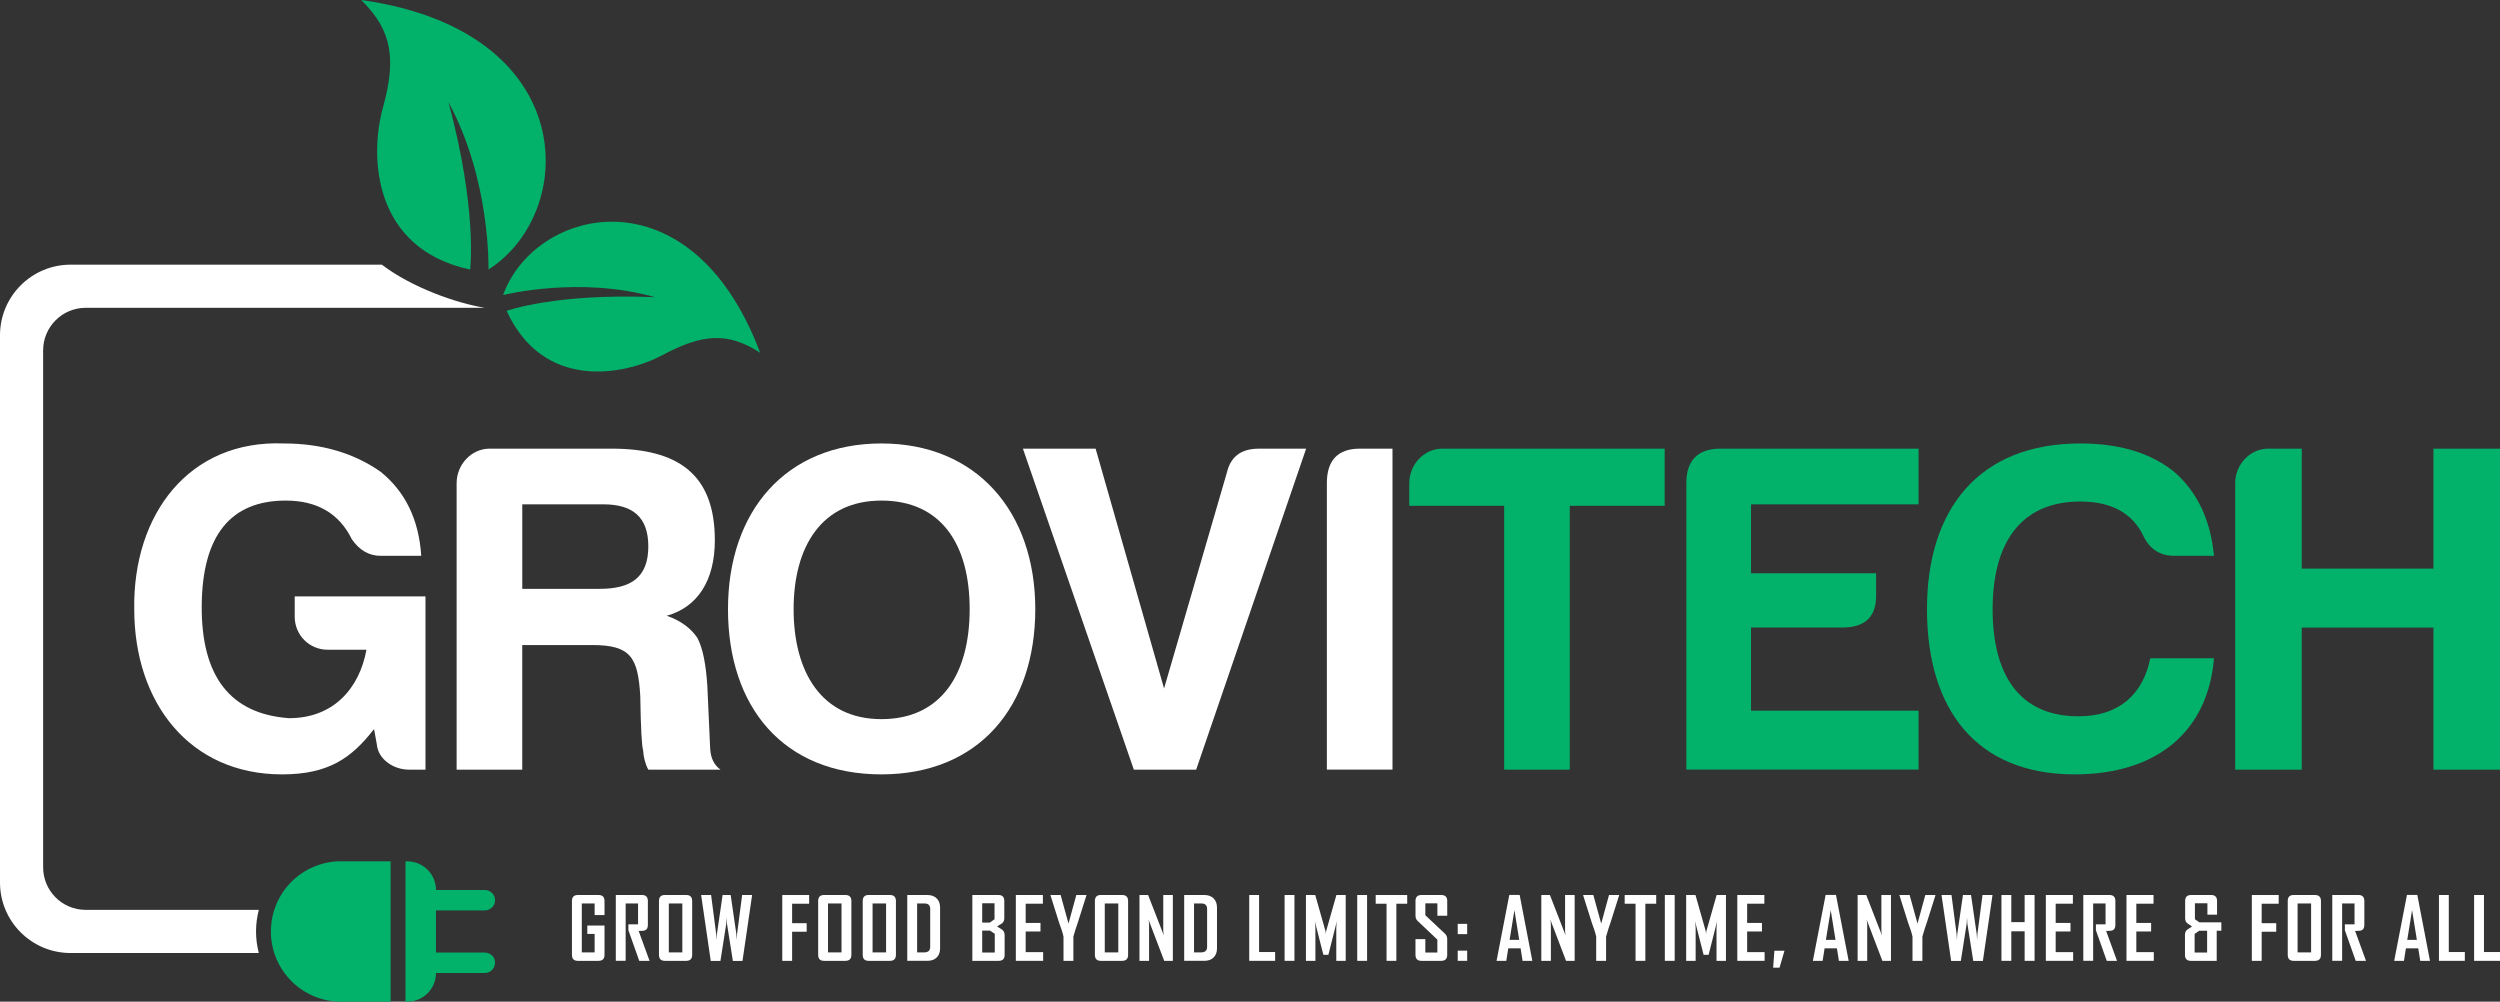 <?xml version="1.0" encoding="UTF-8"?> <svg xmlns="http://www.w3.org/2000/svg" id="red" viewBox="0 0 1158.16 464.04"><rect x="0" y="0" width="1158.16" height="464.04" fill="#333333" stroke="none"/><defs><style> .cls-1 { fill: #fff; } .cls-2 { fill: #02b16a; } </style></defs><g><path class="cls-1" d="M280.05,442.33c0,1.86-.93,2.79-2.79,2.79h-9.59c-1.81,0-2.71-.93-2.71-2.79v-24.91c0-1.87.92-2.8,2.77-2.8h9.53c1.86,0,2.79.93,2.79,2.8v6.51h-4.58v-5.4h-5.94v22.67h5.94v-8.54h-3.39v-3.88h7.97v13.54Z"></path><path class="cls-1" d="M300.9,445.12h-4.76l-5.03-14.17v-2.75h4.48v-9.67h-5.75v26.58h-4.56v-30.5h12.1c1.83,0,2.75.93,2.75,2.8v11.09c0,1.28-.43,2.12-1.3,2.49-.47.19-1.46.29-2.96.29l5.03,13.82Z"></path><path class="cls-1" d="M320.66,442.33c0,1.86-.92,2.79-2.77,2.79h-9.9c-1.81,0-2.71-.93-2.71-2.79v-24.91c0-1.87.9-2.8,2.71-2.8h9.9c1.84,0,2.77.93,2.77,2.8v24.91ZM316.1,441.2v-22.67h-6.26v22.67h6.26Z"></path><path class="cls-1" d="M348.43,414.62l-4.46,30.54h-4.46l-2.73-17.29c-.03-.62-.08-1.55-.16-2.79,0,.62-.05,1.56-.16,2.79l-2.71,17.29h-4.48l-4.46-30.54h4.62l2.36,18.09c.04.62.09,1.55.16,2.78.01-.62.07-1.55.18-2.78l2.63-18.09h3.74l2.63,18.09c.04.62.1,1.55.17,2.78.01-.62.07-1.55.16-2.78l2.36-18.09h4.62Z"></path><path class="cls-1" d="M374.85,418.66h-7.89v9.02h6.74v3.96h-6.74v13.49h-4.56v-30.5h12.45v4.03Z"></path><path class="cls-1" d="M394.41,442.33c0,1.86-.92,2.79-2.77,2.79h-9.9c-1.81,0-2.71-.93-2.71-2.79v-24.91c0-1.87.9-2.8,2.71-2.8h9.9c1.84,0,2.77.93,2.77,2.8v24.91ZM389.85,441.2v-22.67h-6.26v22.67h6.26Z"></path><path class="cls-1" d="M415.05,442.33c0,1.86-.92,2.79-2.77,2.79h-9.9c-1.81,0-2.71-.93-2.71-2.79v-24.91c0-1.87.9-2.8,2.71-2.8h9.9c1.84,0,2.77.93,2.77,2.8v24.91ZM410.49,441.2v-22.67h-6.26v22.67h6.26Z"></path><path class="cls-1" d="M435.51,439.37c0,1.79-.53,3.2-1.6,4.22-1.06,1.02-2.5,1.53-4.31,1.53h-9.3v-30.5h9.3c1.81,0,3.24.51,4.31,1.55,1.07,1.03,1.6,2.45,1.6,4.24v18.96ZM430.93,438.61v-17.52c0-1.7-.89-2.55-2.67-2.55h-3.39v22.67h3.27c1.86,0,2.79-.86,2.79-2.59Z"></path><path class="cls-1" d="M465.42,442.33c0,1.86-.93,2.79-2.79,2.79h-12.18v-30.5h12.1c1.81,0,2.71.93,2.71,2.8v7.85c0,1.04-.33,1.84-.97,2.42-.09.08-.88.58-2.38,1.5,1.54.95,2.36,1.47,2.45,1.56.7.61,1.05,1.45,1.05,2.52v9.06ZM460.73,425.85v-7.39h-5.71v8.94h3.51l2.2-1.56ZM460.84,441.28v-8.69l-2.24-1.48h-3.58v10.17h5.83Z"></path><path class="cls-1" d="M483.25,445.12h-12.65v-30.5h12.53v4.03h-7.97v8.91h6.86v3.96h-6.86v9.57h8.09v4.03Z"></path><path class="cls-1" d="M503.3,414.8l-4.03,12.74c-.49,1.26-1.16,3.39-2.01,6.37v11.21h-4.58v-11.21c-.21-1.02-.51-2.09-.9-3.22-.69-1.93-1.06-2.99-1.11-3.16l-4.01-12.74s-.01-.07,0-.17h4.7l3.64,13.25,3.62-13.25h4.68v.17Z"></path><path class="cls-1" d="M522.61,442.33c0,1.86-.92,2.79-2.77,2.79h-9.9c-1.81,0-2.71-.93-2.71-2.79v-24.91c0-1.87.9-2.8,2.71-2.8h9.9c1.84,0,2.77.93,2.77,2.8v24.91ZM518.06,441.2v-22.67h-6.26v22.67h6.26Z"></path><path class="cls-1" d="M543.33,445.12h-3.99l-7.31-19.19c.2.93.29,1.67.29,2.2v16.99h-4.44v-30.5h4l7.31,18.8c-.2-.93-.29-1.67-.29-2.2v-16.6h4.44v30.5Z"></path><path class="cls-1" d="M563.79,439.37c0,1.79-.53,3.2-1.6,4.22-1.07,1.02-2.5,1.53-4.3,1.53h-9.3v-30.5h9.3c1.81,0,3.24.51,4.3,1.55s1.6,2.45,1.6,4.24v18.96ZM559.21,438.61v-17.52c0-1.7-.89-2.55-2.67-2.55h-3.39v22.67h3.27c1.86,0,2.79-.86,2.79-2.59Z"></path><path class="cls-1" d="M590.72,445.12h-11.99v-30.5h4.56v26.42h7.43v4.08Z"></path><path class="cls-1" d="M599.67,445.12h-4.56v-30.5h4.56v30.5Z"></path><path class="cls-1" d="M623.44,445.12h-4.39v-15.05c0-.79.09-1.9.27-3.31l-3.93,15.57h-2.32l-3.96-15.57c.18,1.44.27,2.55.27,3.31v15.05h-4.39v-30.5h4.31l4.79,16.86c.05.18.09.64.11,1.38,0-.32.04-.79.12-1.38l4.79-16.86h4.31v30.5Z"></path><path class="cls-1" d="M633.32,445.12h-4.56v-30.5h4.56v30.5Z"></path><path class="cls-1" d="M651.91,418.66h-5.03v26.46h-4.54v-26.46h-5.03v-4.03h14.6v4.03Z"></path><path class="cls-1" d="M670.44,442.33c0,1.86-.92,2.79-2.77,2.79h-9.18c-1.83,0-2.75-.93-2.75-2.79v-7.27h4.56v6.22h5.58v-5.98l-9.14-8.66c-.66-.63-.99-1.45-.99-2.43v-6.78c0-1.87.91-2.8,2.75-2.8h9.18c1.85,0,2.77.92,2.77,2.77v6.82h-4.56v-5.75h-5.58v5.52l9.14,8.61c.66.62.99,1.45.99,2.48v7.27Z"></path><path class="cls-1" d="M679.69,432.75h-4.38v-4.76h4.38v4.76ZM679.69,445.12h-4.38v-4.72h4.38v4.72Z"></path><path class="cls-1" d="M709.88,445.12h-4.52l-.92-5.79h-5.71l-.92,5.79h-4.5v-.08l5.9-30.46h4.79l5.87,30.54ZM703.8,435.42l-2.22-13.76-2.24,13.76h4.46Z"></path><path class="cls-1" d="M729.48,445.12h-3.99l-7.31-19.19c.2.93.29,1.67.29,2.2v16.99h-4.44v-30.5h3.99l7.31,18.8c-.2-.93-.29-1.67-.29-2.2v-16.6h4.44v30.5Z"></path><path class="cls-1" d="M750.08,414.8l-4.03,12.74c-.49,1.26-1.16,3.39-2.01,6.37v11.21h-4.58v-11.21c-.21-1.02-.51-2.09-.9-3.22-.69-1.93-1.06-2.99-1.11-3.16l-4.02-12.74s-.01-.07,0-.17h4.7l3.65,13.25,3.62-13.25h4.67v.17Z"></path><path class="cls-1" d="M767.26,418.66h-5.03v26.46h-4.54v-26.46h-5.03v-4.03h14.6v4.03Z"></path><path class="cls-1" d="M775.82,445.12h-4.56v-30.5h4.56v30.5Z"></path><path class="cls-1" d="M799.59,445.12h-4.39v-15.05c0-.79.09-1.9.27-3.31l-3.93,15.57h-2.32l-3.96-15.57c.18,1.44.27,2.55.27,3.31v15.05h-4.39v-30.5h4.31l4.79,16.86c.05.18.09.64.11,1.38,0-.32.04-.79.12-1.38l4.79-16.86h4.31v30.5Z"></path><path class="cls-1" d="M817.48,445.12h-12.65v-30.5h12.53v4.03h-7.97v8.91h6.86v3.96h-6.86v9.57h8.09v4.03Z"></path><path class="cls-1" d="M826.68,440.44l-2.28,7.84h-2.96l.57-7.84h4.68Z"></path><path class="cls-1" d="M856.42,445.12h-4.52l-.92-5.79h-5.71l-.92,5.79h-4.5v-.08l5.9-30.46h4.79l5.87,30.54ZM850.33,435.42l-2.22-13.76-2.24,13.76h4.46Z"></path><path class="cls-1" d="M876.02,445.12h-3.99l-7.31-19.19c.2.93.29,1.67.29,2.2v16.99h-4.44v-30.5h3.99l7.31,18.8c-.2-.93-.29-1.67-.29-2.2v-16.6h4.44v30.5Z"></path><path class="cls-1" d="M896.61,414.8l-4.03,12.74c-.49,1.26-1.16,3.39-2.01,6.37v11.21h-4.58v-11.21c-.21-1.02-.51-2.09-.9-3.22-.69-1.93-1.06-2.99-1.11-3.16l-4.02-12.74s-.01-.07,0-.17h4.7l3.65,13.25,3.62-13.25h4.67v.17Z"></path><path class="cls-1" d="M923.06,414.62l-4.46,30.54h-4.46l-2.73-17.29c-.03-.62-.08-1.55-.16-2.79,0,.62-.05,1.56-.16,2.79l-2.71,17.29h-4.48l-4.46-30.54h4.62l2.36,18.09c.04.62.09,1.55.15,2.78.01-.62.07-1.55.17-2.78l2.63-18.09h3.74l2.63,18.09c.04.62.1,1.55.18,2.78.01-.62.06-1.55.15-2.78l2.36-18.09h4.62Z"></path><path class="cls-1" d="M942.54,445.12h-4.6v-13.68h-6.18v13.68h-4.56v-30.5h4.56v12.57h6.18v-12.57h4.6v30.5Z"></path><path class="cls-1" d="M960.41,445.12h-12.65v-30.5h12.53v4.03h-7.97v8.91h6.86v3.96h-6.86v9.57h8.09v4.03Z"></path><path class="cls-1" d="M980.74,445.12h-4.76l-5.03-14.17v-2.75h4.48v-9.67h-5.75v26.58h-4.56v-30.5h12.1c1.83,0,2.75.93,2.75,2.8v11.09c0,1.28-.44,2.12-1.31,2.49-.47.19-1.45.29-2.96.29l5.03,13.82Z"></path><path class="cls-1" d="M997.77,445.12h-12.65v-30.5h12.53v4.03h-7.97v8.91h6.86v3.96h-6.86v9.57h8.09v4.03Z"></path><path class="cls-1" d="M1029.06,431.19h-2.14v13.93h-11.95c-1.83,0-2.75-.92-2.75-2.75v-9.29c0-.99.32-1.77.97-2.34.76-.52,1.53-1.03,2.3-1.54-.74-.49-1.48-.99-2.22-1.5-.65-.56-.97-1.31-.97-2.26v-8.05c0-1.84.92-2.77,2.77-2.77h9.26c1.83,0,2.75.92,2.75,2.77v6.33h-4.46v-5.26h-5.79v7.39l2.07,1.44h10.17v3.9ZM1022.48,441.28v-10.1h-3.7l-2.09,1.48v8.62h5.79Z"></path><path class="cls-1" d="M1055.65,418.66h-7.9v9.02h6.74v3.96h-6.74v13.49h-4.56v-30.5h12.45v4.03Z"></path><path class="cls-1" d="M1075.21,442.33c0,1.86-.93,2.79-2.77,2.79h-9.9c-1.81,0-2.71-.93-2.71-2.79v-24.91c0-1.87.91-2.8,2.71-2.8h9.9c1.84,0,2.77.93,2.77,2.8v24.91ZM1070.65,441.2v-22.67h-6.26v22.67h6.26Z"></path><path class="cls-1" d="M1096.08,445.12h-4.76l-5.03-14.17v-2.75h4.48v-9.67h-5.75v26.58h-4.56v-30.5h12.1c1.83,0,2.75.93,2.75,2.8v11.09c0,1.28-.44,2.12-1.31,2.49-.47.19-1.45.29-2.96.29l5.03,13.82Z"></path><path class="cls-1" d="M1125.73,445.12h-4.52l-.92-5.79h-5.71l-.92,5.79h-4.5v-.08l5.9-30.46h4.79l5.87,30.54ZM1119.65,435.42l-2.22-13.76-2.24,13.76h4.46Z"></path><path class="cls-1" d="M1141.87,445.12h-11.99v-30.5h4.56v26.42h7.43v4.08Z"></path><path class="cls-1" d="M1158.16,445.12h-11.99v-30.5h4.56v26.42h7.43v4.08Z"></path></g><g><g><path class="cls-1" d="M131.51,205.44c17.28,0,32.37,4.37,44.83,13.12,11.37,9.18,17.71,22.09,18.81,38.93h-18.81c-5.47,0-9.84-2.63-13.34-7.66-5.9-12.03-16.18-17.93-30.62-17.93-25.59,0-38.71,16.18-38.93,48.76-.22,32.58,13.12,50.08,40.46,52.05,20.56,0,32.58-13.78,35.86-31.71h-17.93c-8.53,0-15.31-6.78-15.31-15.31v-9.4h60.58v80.26h-7.65c-7.22,0-14.22-4.81-14.87-11.59l-1.31-7.22c-10.5,13.56-21.21,21-42.64,21-42.64,0-68.45-33.02-68.45-76.54-.66-43.96,25.37-78.51,69.32-76.76Z"></path><path class="cls-1" d="M308.87,285.26c6.34,2.19,11.15,5.69,14.22,10.28,2.62,5.03,3.93,12.47,4.59,22.09l1.31,29.09c.22,4.59,1.97,7.87,4.81,9.84h-33.46c-1.53-2.84-2.19-5.9-2.41-8.97-.65-2.19-1.09-10.72-1.31-25.15-1.09-17.93-4.37-23.62-22.31-23.62h-32.37v57.73h-30.4v-132.74c0-8.53,6.78-15.97,15.31-15.97h56.42c30.83,0,47.89,11.81,47.89,42.43,0,18.8-8.09,31.05-22.31,34.99ZM279.56,233.65h-37.61v39.14h35.87c14.43,0,22.52-5.25,22.52-19.68,0-13.56-7.22-19.47-20.78-19.47Z"></path><path class="cls-1" d="M337.25,282.2c0-45.49,26.9-76.76,71.07-76.76s71.29,31.71,71.29,76.76-26.02,76.54-71.29,76.54-71.07-31.05-71.07-76.54ZM367.65,282.2c0,29.09,12.9,50.95,40.67,50.95s40.89-20.99,40.89-50.95-13.12-50.3-40.89-50.3-40.67,21.43-40.67,50.3Z"></path><path class="cls-1" d="M605.09,207.85l-50.95,148.7h-28.87l-51.39-148.7h33.68l31.71,111.09,29.08-99.94c1.75-7.43,6.56-11.15,14.87-11.15h21.87Z"></path><path class="cls-1" d="M614.69,223.81c0-10.5,5.03-15.97,15.31-15.97h15.09v148.7h-30.4v-132.74Z"></path><path class="cls-2" d="M668.18,207.85h103v26.46h-43.96v122.24h-30.4v-122.24h-43.96v-10.5c0-8.53,6.78-15.97,15.31-15.97Z"></path><path class="cls-2" d="M781.22,223.81c0-10.28,5.03-15.75,15.3-15.97h92.29v25.8h-77.63v31.93h57.95v9.84c.22,10.28-5.03,15.31-15.74,15.31h-42.21v38.49h77.63v27.33h-107.59v-132.74Z"></path><path class="cls-2" d="M961.15,358.74c-45.71,0-68.45-30.18-68.45-76.54s24.05-76.76,71.07-76.76c18.15,0,32.8,4.37,43.96,13.56,10.5,9.4,16.4,22.31,17.93,38.49h-18.37c-6.56,0-11.37-3.07-14.21-8.97-5.03-10.71-14.87-16.18-29.3-16.18-28.21,0-40.67,19.9-40.67,49.86s12.03,49.64,39.8,49.64c19.03,0,29.96-10.5,33.24-26.9h29.52c-2.84,34.33-26.9,53.8-64.51,53.8Z"></path><path class="cls-2" d="M1050.79,207.85h15.53v55.55h61.01v-55.55h30.83v148.7h-30.83v-65.82h-61.01v65.82h-30.83v-132.74c0-8.53,6.78-15.97,15.31-15.97Z"></path></g><g><g><path class="cls-2" d="M226.28,124.87c41.62-26.59,42.78-110.61-58.96-124.87,14.64,14.26,16.19,27.75,10.02,50.1-6.17,22.35-4.62,65.13,40.47,74.77,0,0,3.47-27.36-10.02-77.46,19.65,36.23,18.5,77.46,18.5,77.46Z"></path><path class="cls-2" d="M233.05,136.68c14.9-41.04,87.15-58.27,119.1,26.74-15.13-9.88-27.06-8.6-45.15,1.04-18.09,9.64-55.29,16.57-72.31-20.46,0,0,22.93-8.28,68.76-6.32-35.05-9.96-70.4-.99-70.4-.99Z"></path></g><path class="cls-1" d="M119.9,421.52c-.83,3.18-1.29,6.55-1.29,10.01s.46,6.78,1.29,9.97H32.72c-18.09,0-32.72-14.63-32.72-32.67v-253.5c0-18.04,14.63-32.72,32.72-32.72h144.17c14.03,10.65,34.39,17.78,47.67,19.98H39.73c-10.94,0-19.75,8.86-19.75,19.75v239.42c0,10.94,8.81,19.75,19.75,19.75h80.16Z"></path><path class="cls-2" d="M157.99,399.01h22.98v65.02h-22.98c-17.95,0-32.49-14.54-32.49-32.49v-.05c0-17.95,14.54-32.49,32.49-32.49ZM224.48,441.29h-22.51s0-19.52,0-19.52h22.51c2.17,0,4.21-1.41,4.72-3.52.75-3.15-1.6-5.94-4.57-5.94h-22.66c0-7.34-5.95-13.29-13.29-13.29h-.83v65.02h.83c7.34,0,13.29-5.95,13.29-13.29h0s22.66,0,22.66,0c2.96,0,5.32-2.79,4.57-5.94-.51-2.12-2.54-3.52-4.72-3.52Z"></path></g></g></svg> 